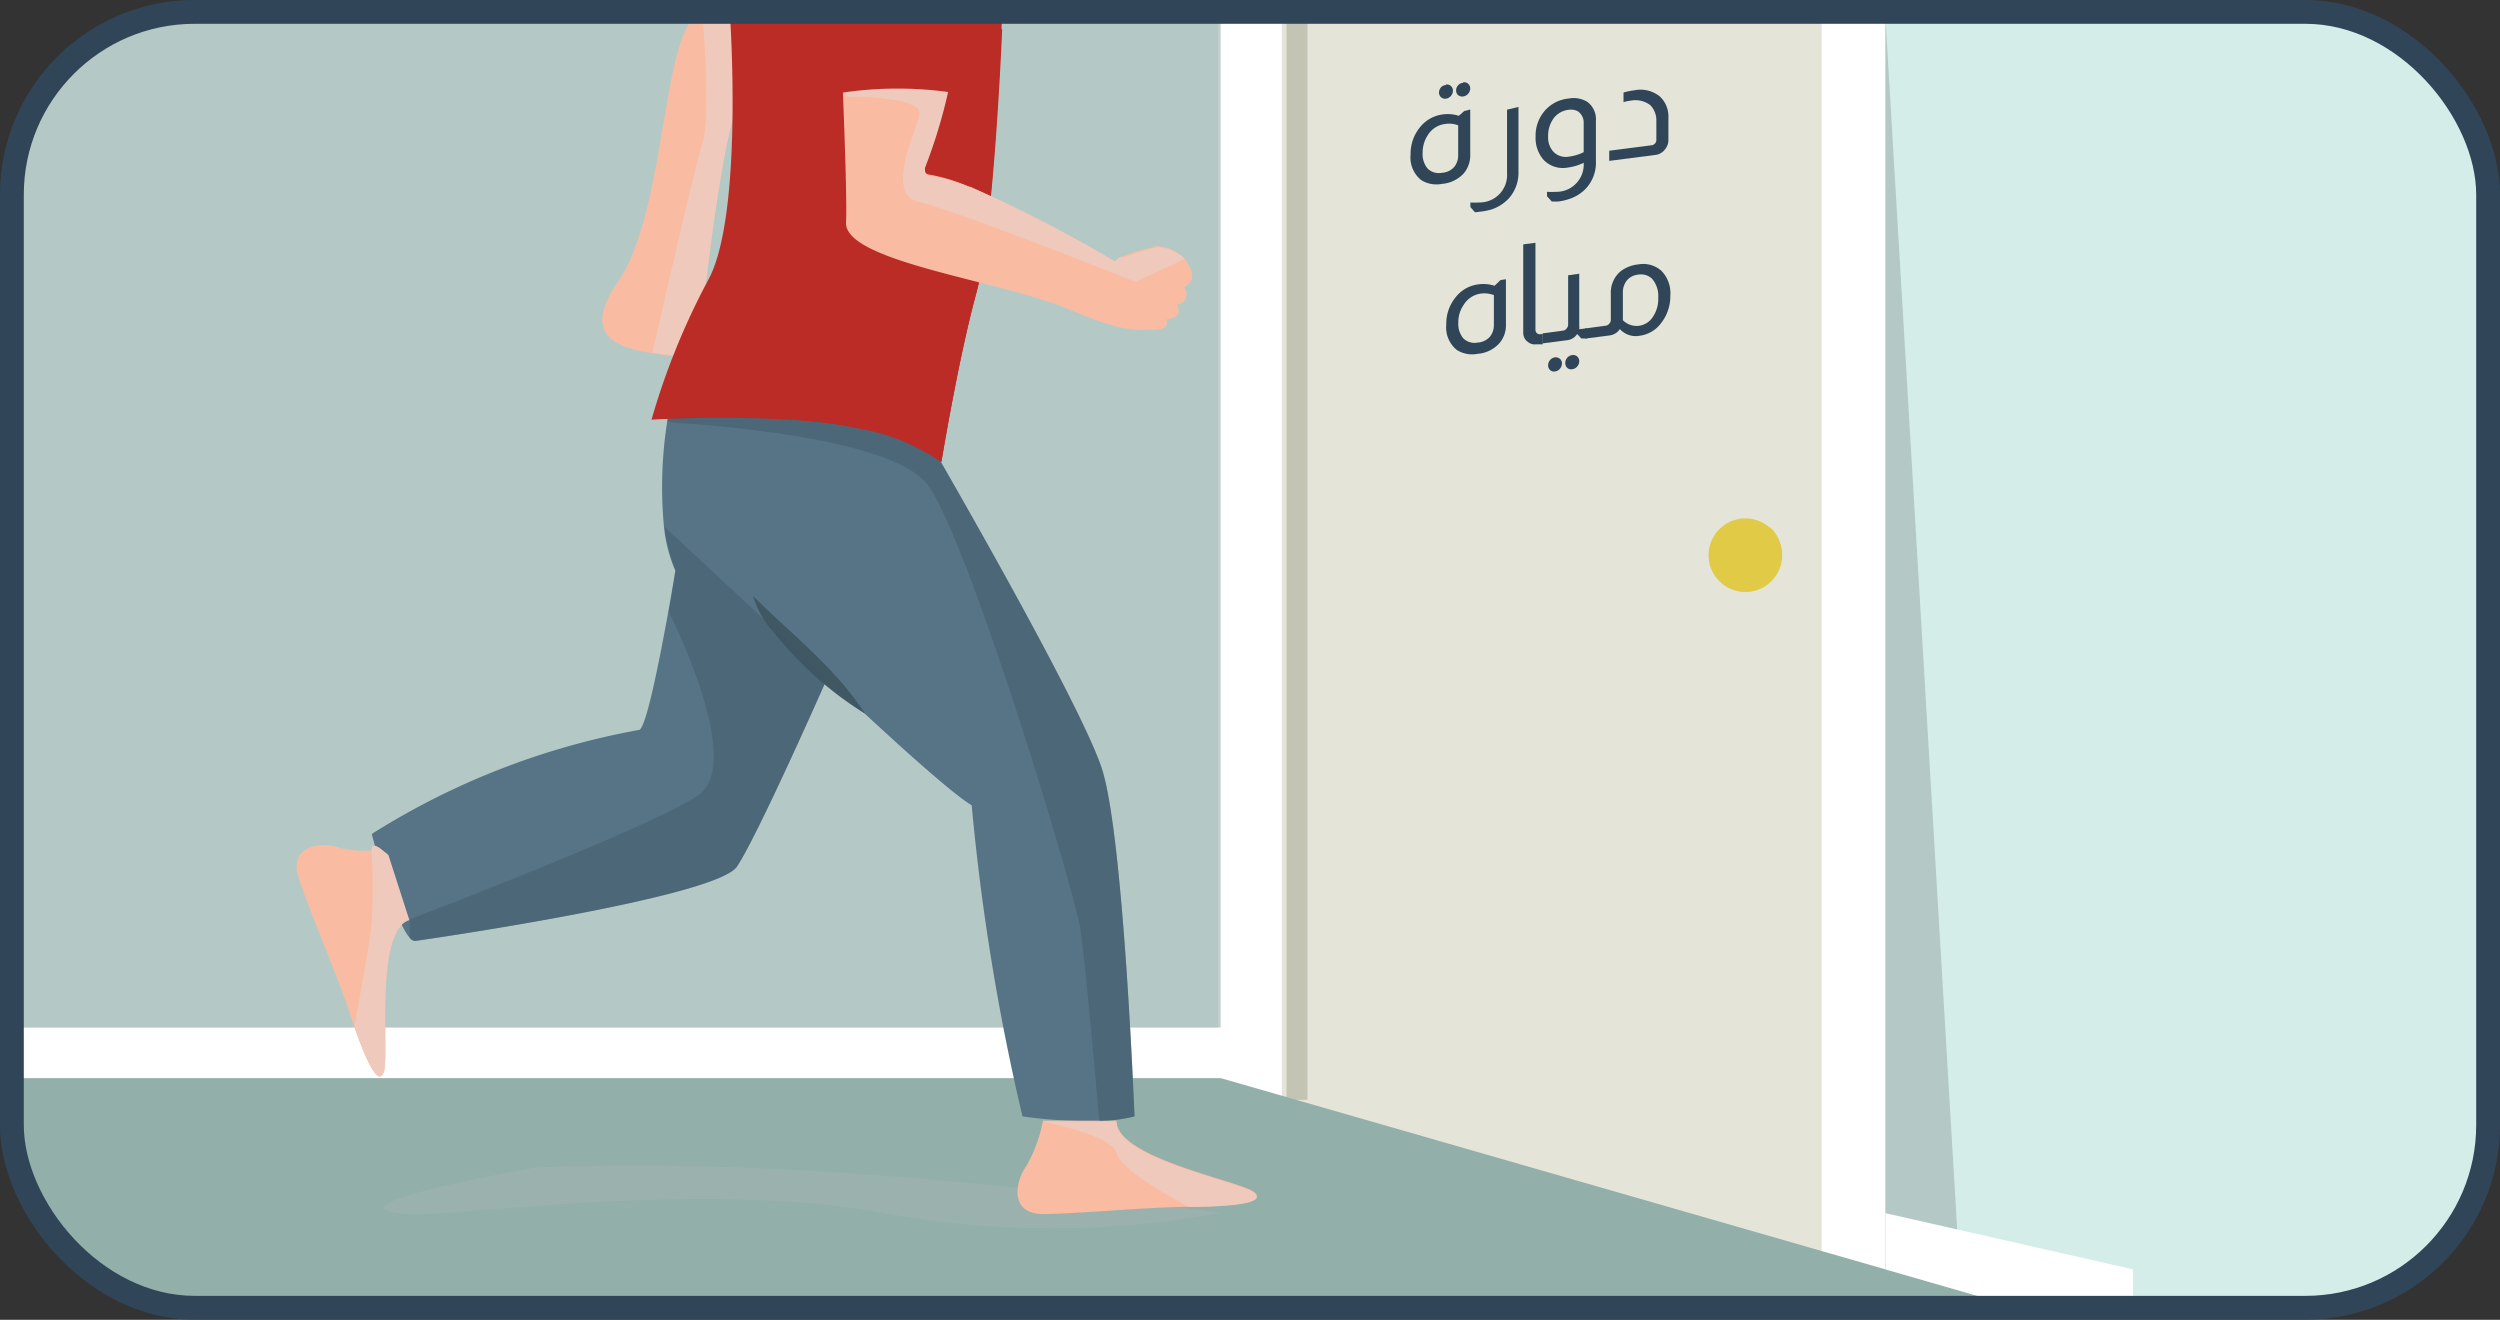 <svg xmlns="http://www.w3.org/2000/svg" xmlns:xlink="http://www.w3.org/1999/xlink" viewBox="0 0 157.56 83.18"><rect x="0" y="0" width="157.56" height="83.18" fill="#333333" stroke="none"/><defs><style>.cls-1,.cls-22{fill:none;}.cls-2{isolation:isolate;}.cls-3{clip-path:url(#clip-path);}.cls-4{fill:#d5ede9;}.cls-5{clip-path:url(#clip-path-2);}.cls-6{fill:#e4e5d8;stroke:#fff;stroke-width:4px;}.cls-22,.cls-6{stroke-miterlimit:10;}.cls-7{fill:#c3c4b3;}.cls-10,.cls-12,.cls-16,.cls-18,.cls-19,.cls-21,.cls-7{mix-blend-mode:multiply;}.cls-8{fill:#92afaa;}.cls-9{fill:#304658;}.cls-10,.cls-16{fill:#9fb2af;}.cls-10{opacity:0.61;}.cls-11,.cls-12{fill:#e0ca46;}.cls-13{fill:#fff;}.cls-14{fill:#f9bca2;}.cls-15{fill:#577487;}.cls-16{opacity:0.77;}.cls-17,.cls-18{fill:#405864;}.cls-18{opacity:0.43;}.cls-19{fill:#efcabc;}.cls-20,.cls-21{fill:#bb2c26;}.cls-22{stroke:#304658;stroke-width:1.5px;}</style><clipPath id="clip-path"><rect class="cls-1" x="0.75" y="0.75" width="156.06" height="81.67" rx="11.52"/></clipPath><clipPath id="clip-path-2"><rect class="cls-1" x="0.75" y="1.17" width="147.58" height="84.47"/></clipPath></defs><g class="cls-2"><g id="Layer_1" data-name="Layer 1"><g class="cls-3"><rect class="cls-4" x="0.75" y="0.75" width="156.06" height="81.67" rx="11.52"/><g class="cls-5"><rect class="cls-6" x="78.78" y="-2.05" width="38.03" height="84.26"/><rect class="cls-7" x="81.08" y="-2.12" width="1.32" height="71.44"/><polygon class="cls-8" points="74.37 67.21 -3.5 67.21 -3.5 85.71 131.72 83.71 74.37 67.21"/><path class="cls-9" d="M92.66,6.9V9.73a1.76,1.76,0,0,1-.42,1.21,2.09,2.09,0,0,1-1.37.65,1.8,1.8,0,0,1-1.3-.24,1.82,1.82,0,0,1-.67-1.6A2.63,2.63,0,0,1,89.51,8a2.18,2.18,0,0,1,1.43-.79,2.25,2.25,0,0,1,1,.09L92.28,7Zm-.76,1a1.58,1.58,0,0,0-.8-.09,1.5,1.5,0,0,0-1.11.7,2,2,0,0,0-.33,1.12,1.41,1.41,0,0,0,.32,1,1,1,0,0,0,.89.26,1.12,1.12,0,0,0,.79-.38,1.16,1.16,0,0,0,.24-.75Zm-.77-2.57a.35.35,0,0,1,.31.09.38.38,0,0,1,.13.29.53.53,0,0,1-.13.34.51.51,0,0,1-.31.17.38.38,0,0,1-.31-.09.42.42,0,0,1-.13-.3.53.53,0,0,1,.13-.33A.46.46,0,0,1,91.13,5.36Zm1.08-.14a.37.37,0,0,1,.32.09.38.38,0,0,1,.13.29.52.52,0,0,1-.45.51A.42.42,0,0,1,91.9,6a.38.38,0,0,1-.13-.3.48.48,0,0,1,.13-.33A.46.46,0,0,1,92.21,5.22Z"/><path class="cls-9" d="M95.7,6.74V10.8a2.44,2.44,0,0,1-.56,1.65A2.61,2.61,0,0,1,94,13.2a3.68,3.68,0,0,1-.63.13l-.41.05-.29-.33v-.29a3.78,3.78,0,0,0,.56,0,1.73,1.73,0,0,0,1.75-1.85v-4Z"/><path class="cls-9" d="M99.81,10.26a3.31,3.31,0,0,1-1,.3,1.68,1.68,0,0,1-1.53-.49,2.09,2.09,0,0,1-.5-1.47A2.39,2.39,0,0,1,97.34,7a2.27,2.27,0,0,1,1.52-.79,1.67,1.67,0,0,1,1.18.21,1.36,1.36,0,0,1,.54,1.2v2.53A2.37,2.37,0,0,1,99.83,12a2.52,2.52,0,0,1-.9.53,3.44,3.44,0,0,1-.72.17l-.41,0-.3-.33v-.28a5.46,5.46,0,0,0,.56,0A1.72,1.72,0,0,0,99.81,10.26Zm0-2.52A.85.85,0,0,0,99.42,7a1,1,0,0,0-.56-.08,1.38,1.38,0,0,0-.94.53,1.87,1.87,0,0,0-.35,1.17,1.3,1.3,0,0,0,.39,1,1.09,1.09,0,0,0,.93.25,2.91,2.91,0,0,0,.92-.28Z"/><path class="cls-9" d="M102.32,5.83a4.42,4.42,0,0,1,.69-.14,1.94,1.94,0,0,1,1.6.39,1.72,1.72,0,0,1,.54,1.34V8.8a.92.92,0,0,1-.22.62.86.86,0,0,1-.57.34l-2.94.38V9.5l2.64-.34a.35.35,0,0,0,.33-.39V7.63a1.36,1.36,0,0,0-.38-1,1.55,1.55,0,0,0-1.27-.28,1.9,1.9,0,0,0-.42.09Z"/><path class="cls-9" d="M94.91,17.6v2.84a1.72,1.72,0,0,1-.42,1.2,2.05,2.05,0,0,1-1.37.66,1.8,1.8,0,0,1-1.3-.24,1.82,1.82,0,0,1-.67-1.6,2.63,2.63,0,0,1,.61-1.75,2.13,2.13,0,0,1,1.43-.79,2.25,2.25,0,0,1,1,.09l.38-.36Zm-.76,1a1.7,1.7,0,0,0-.8-.1,1.5,1.5,0,0,0-1.1.71,1.9,1.9,0,0,0-.34,1.12,1.41,1.41,0,0,0,.32,1,1,1,0,0,0,.89.26,1.12,1.12,0,0,0,.79-.38,1.16,1.16,0,0,0,.24-.75Z"/><path class="cls-9" d="M96.77,15.3v5.46a.32.32,0,0,0,.09.24.31.31,0,0,0,.25.06h.12v.64l-.41,0a.66.66,0,0,1-.5-.13A.7.7,0,0,1,96,21V15.4Z"/><path class="cls-9" d="M99.53,17.25v3.28a.83.83,0,0,1,0,.22l.47-.06v.64l-.34,0-.26-.28h0a.86.86,0,0,1-.62.39l-1.56.2v-.63l1.27-.17a.33.33,0,0,0,.23-.12.39.39,0,0,0,.11-.27V17.35ZM98,22.52a.42.42,0,0,1,.31.09.37.37,0,0,1,.13.3.48.48,0,0,1-.13.33.46.46,0,0,1-.31.17.35.35,0,0,1-.31-.09.39.39,0,0,1-.12-.3.52.52,0,0,1,.12-.33A.51.51,0,0,1,98,22.52Zm1.08-.14a.38.38,0,0,1,.45.38.48.48,0,0,1-.13.34.46.46,0,0,1-.32.17.35.35,0,0,1-.31-.09.41.41,0,0,1-.12-.3.52.52,0,0,1,.12-.33A.51.51,0,0,1,99.08,22.38Z"/><path class="cls-9" d="M101.52,18.52a1.75,1.75,0,0,1,.64-1.44,2.23,2.23,0,0,1,1.12-.42,1.72,1.72,0,0,1,1.42.4,2,2,0,0,1,.57,1.57,2.74,2.74,0,0,1-.57,1.72,2,2,0,0,1-1.36.81,1.35,1.35,0,0,1-1.25-.42.91.91,0,0,1-.64.4l-1.54.2V20.7l1.27-.17a.34.34,0,0,0,.24-.13.35.35,0,0,0,.1-.25Zm.76,1.66a1.21,1.21,0,0,0,1.89-.21,2,2,0,0,0,.34-1.2,1.67,1.67,0,0,0-.39-1.2,1,1,0,0,0-.88-.26,1.06,1.06,0,0,0-.67.32,1.17,1.17,0,0,0-.29.79Z"/><polygon class="cls-10" points="118.83 80 123.58 81.37 118.83 1.17 118.83 80"/><rect class="cls-10" x="0.22" y="1.17" width="76.71" height="63.6"/><circle class="cls-11" cx="110" cy="34.99" r="2.32"/><path class="cls-12" d="M111.56,33.2a4,4,0,0,1-.07.46,3.89,3.89,0,0,1-1.17,1.9,5.76,5.76,0,0,1-1.82,1.1,2.29,2.29,0,0,0,1.5.57,2.32,2.32,0,0,0,1.56-4Z"/><rect class="cls-13" x="0.22" y="64.77" width="76.71" height="3.18"/><polygon class="cls-13" points="118.83 80 127.26 82.43 134.43 82.21 134.43 80 118.83 76.46 118.83 80"/><path class="cls-14" d="M24.19,67.55c-.33,1-1.13-.74-1.84-2.79h0c-.1-.27-.19-.55-.28-.83-.77-2.38-2.6-6.58-3.25-8.61s1.42-2.29,2.5-1.91a6.34,6.34,0,0,0,2.1.19l.71,0h0l.25,0,.1.32,1.32,4.1C23.57,58.66,24.56,66.47,24.19,67.55Z"/><path class="cls-15" d="M71.5,70.36a10,10,0,0,1-2.22.29,30,30,0,0,1-4.84-.29,141.6,141.6,0,0,1-3.2-19.61c-1.83-1.06-9.11-8-9.11-8v0c-.26.58-4.36,9.87-5.68,11.86s-20.26,4.69-20.26,4.69a.44.44,0,0,1-.37-.2c-1-1.12-2.39-6.54-2.39-6.54A47.26,47.26,0,0,1,40.29,46c.45-.17,1.29-4.49,1.82-7.4h0c.27-1.5.45-2.63.45-2.63a9.51,9.51,0,0,1-.71-2.73,26.57,26.57,0,0,1,.2-6.67l.06-.35c10.48-3.87,16.43,1.59,16.43,1.59s9.54,16.41,10.91,20.66S71.5,70.36,71.5,70.36Z"/><path class="cls-16" d="M25.81,76.52c1.75.26,18.81-2.21,29.88-.06a59.82,59.82,0,0,0,21.24,0s-24.37-3.78-43.25-2.87C18.91,76.33,25.81,76.52,25.81,76.52Z"/><path class="cls-17" d="M47.46,37.56c2.4,2.4,5.17,4.49,7.06,7.42a22.54,22.54,0,0,1-5.77-5.15,5.73,5.73,0,0,1-1.29-2.27Z"/><path class="cls-14" d="M74.92,76.06c-2.51,0-7.06.45-9.19.45s-1.75-2.05-1.06-3a9.08,9.08,0,0,0,1.06-2.88h4.63c0,2.35,7.75,3.79,8.66,4.48S77.42,76.06,74.92,76.06Z"/><path class="cls-18" d="M52.13,42.75v0c-.26.58-4.36,9.87-5.68,11.86s-20.26,4.69-20.26,4.69a.44.44,0,0,1-.37-.2V57.94S41,52.17,44,50.12s-1.86-11.57-1.86-11.57h0c.27-1.5.45-2.63.45-2.63a9.51,9.51,0,0,1-.71-2.73Z"/><path class="cls-14" d="M58.65,5.32S52.56,4.42,49,5.1h0c-1.25.23-2.2.65-2.49,1.37-1.1,2.78-2.14,12.4-2.14,12.4a8.85,8.85,0,0,1,1.34,2.58c.14.61,0,1.12-.62,1.23a.26.26,0,0,1-.15,0,2.55,2.55,0,0,1-.72,0c-1-.16-2.1-.25-3.12-.42C38.57,21.86,36.7,21,39,17.68,42.12,13,41.71,1.06,44.28.92A35.68,35.68,0,0,0,48.23.36h.06c4.76-.9,11.05-2.49,11.05-2.49S64.53,1.67,58.65,5.32Z"/><path class="cls-19" d="M53.4,2.9,49,5.1h0c-1.25.23-2.2.65-2.49,1.37-1.1,2.78-2.14,12.4-2.14,12.4a8.85,8.85,0,0,1,1.34,2.58l-.62,1.23,0,0-.13,0-3.84-.44S43.74,10.7,44.28,9s0-8,0-8L48.23.36h.06L52.13-.2Z"/><path class="cls-18" d="M71.5,70.36a10,10,0,0,1-2.22.29c-.21-2.39-.87-9.86-1.18-12-.37-2.6-7.2-25-9.68-28.15s-15.75-3.84-15.75-3.84a3.22,3.22,0,0,1-.62-.11l.06-.35c10.48-3.87,16.43,1.59,16.43,1.59s9.54,16.41,10.91,20.66S71.5,70.36,71.5,70.36Z"/><path class="cls-20" d="M63.16.84s-.49,13.47-1.63,17.64-2.2,10.64-2.2,10.64A13,13,0,0,0,54.13,27a27.12,27.12,0,0,0-4.36-.55,80,80,0,0,0-8.71,0,45,45,0,0,1,3.55-8.76C46.89,13.63,46,.84,46,.84Z"/><path class="cls-21" d="M63.16,1.84s-.49,12.47-1.63,16.64-2.2,10.64-2.2,10.64A13,13,0,0,0,54.13,27a27.12,27.12,0,0,0-4.36-.55,17.12,17.12,0,0,0,5.44-4.06C57,19.94,58.35,1.84,58.35,1.84Z"/><path class="cls-14" d="M74.61,18.11a.65.65,0,0,1-.45,1.09s.57.8-.67.94c0,0,.44.76-1.17.63l-.14,0c-1,.12-2.51-.29-4.77-1.26-4.2-1.81-14.21-3-14.09-5.49S52.8-1.36,52.8-1.36,57.42-5.84,60,.56A8,8,0,0,1,60,4a.44.44,0,0,1,0,.1,32.59,32.59,0,0,1-1.74,6.3.47.47,0,0,0,.07.5.35.35,0,0,0,.21.1,10.59,10.59,0,0,1,2.55.78l.05,0a86.74,86.74,0,0,1,9.13,4.71.89.89,0,0,1,.4-.3,9.66,9.66,0,0,1,1.89-.57h0a.87.87,0,0,1,.34-.12,2.82,2.82,0,0,1,1.65.7l0,0h0l0,0a.08.08,0,0,1,0,0l.18.25C75.13,16.94,75.45,17.68,74.61,18.11Z"/><path class="cls-14" d="M74.85,16.52l-.18-.25A.48.48,0,0,1,74.85,16.52Z"/><path class="cls-19" d="M74.68,16.31l-3.11,1.45-.7-.28c-2.51-1-11.09-4.35-12.92-4.74-2.14-.46-.35-4.22,0-5.47s-4.67-1.18-4.67-1.18c.28-1.49,3.94-1.91,6.72-2h.09a33,33,0,0,1-1.76,6.4.55.55,0,0,0,0,.4.36.36,0,0,0,.28.2,11.64,11.64,0,0,1,2.48.68l.05,0a86.74,86.74,0,0,1,9.13,4.71.89.89,0,0,1,.4-.3l.13.07a13.51,13.51,0,0,1,2.2-.67,2.82,2.82,0,0,1,1.65.7l0,0Z"/><path class="cls-19" d="M24.19,67.55c-.33,1-1.13-.74-1.84-2.79h0c0-.25.9-4.89,1.07-6.52a39.14,39.14,0,0,0,0-4.64c0-.43.28-.36.71,0h0c.11.09.23.18.35.29l1.32,4.1C23.57,58.66,24.56,66.47,24.19,67.55Z"/><path class="cls-19" d="M74.92,76.06s-4.28-2.21-4.54-3.37-4.65-2-4.65-2h4.63c0,2.35,7.75,3.79,8.66,4.48S77.42,76.06,74.92,76.06Z"/><path class="cls-20" d="M52.13,6A23.76,23.76,0,0,1,61,6V-.2H52.13Z"/></g></g><rect class="cls-22" x="0.75" y="0.75" width="156.06" height="81.67" rx="11.52"/></g></g></svg>
